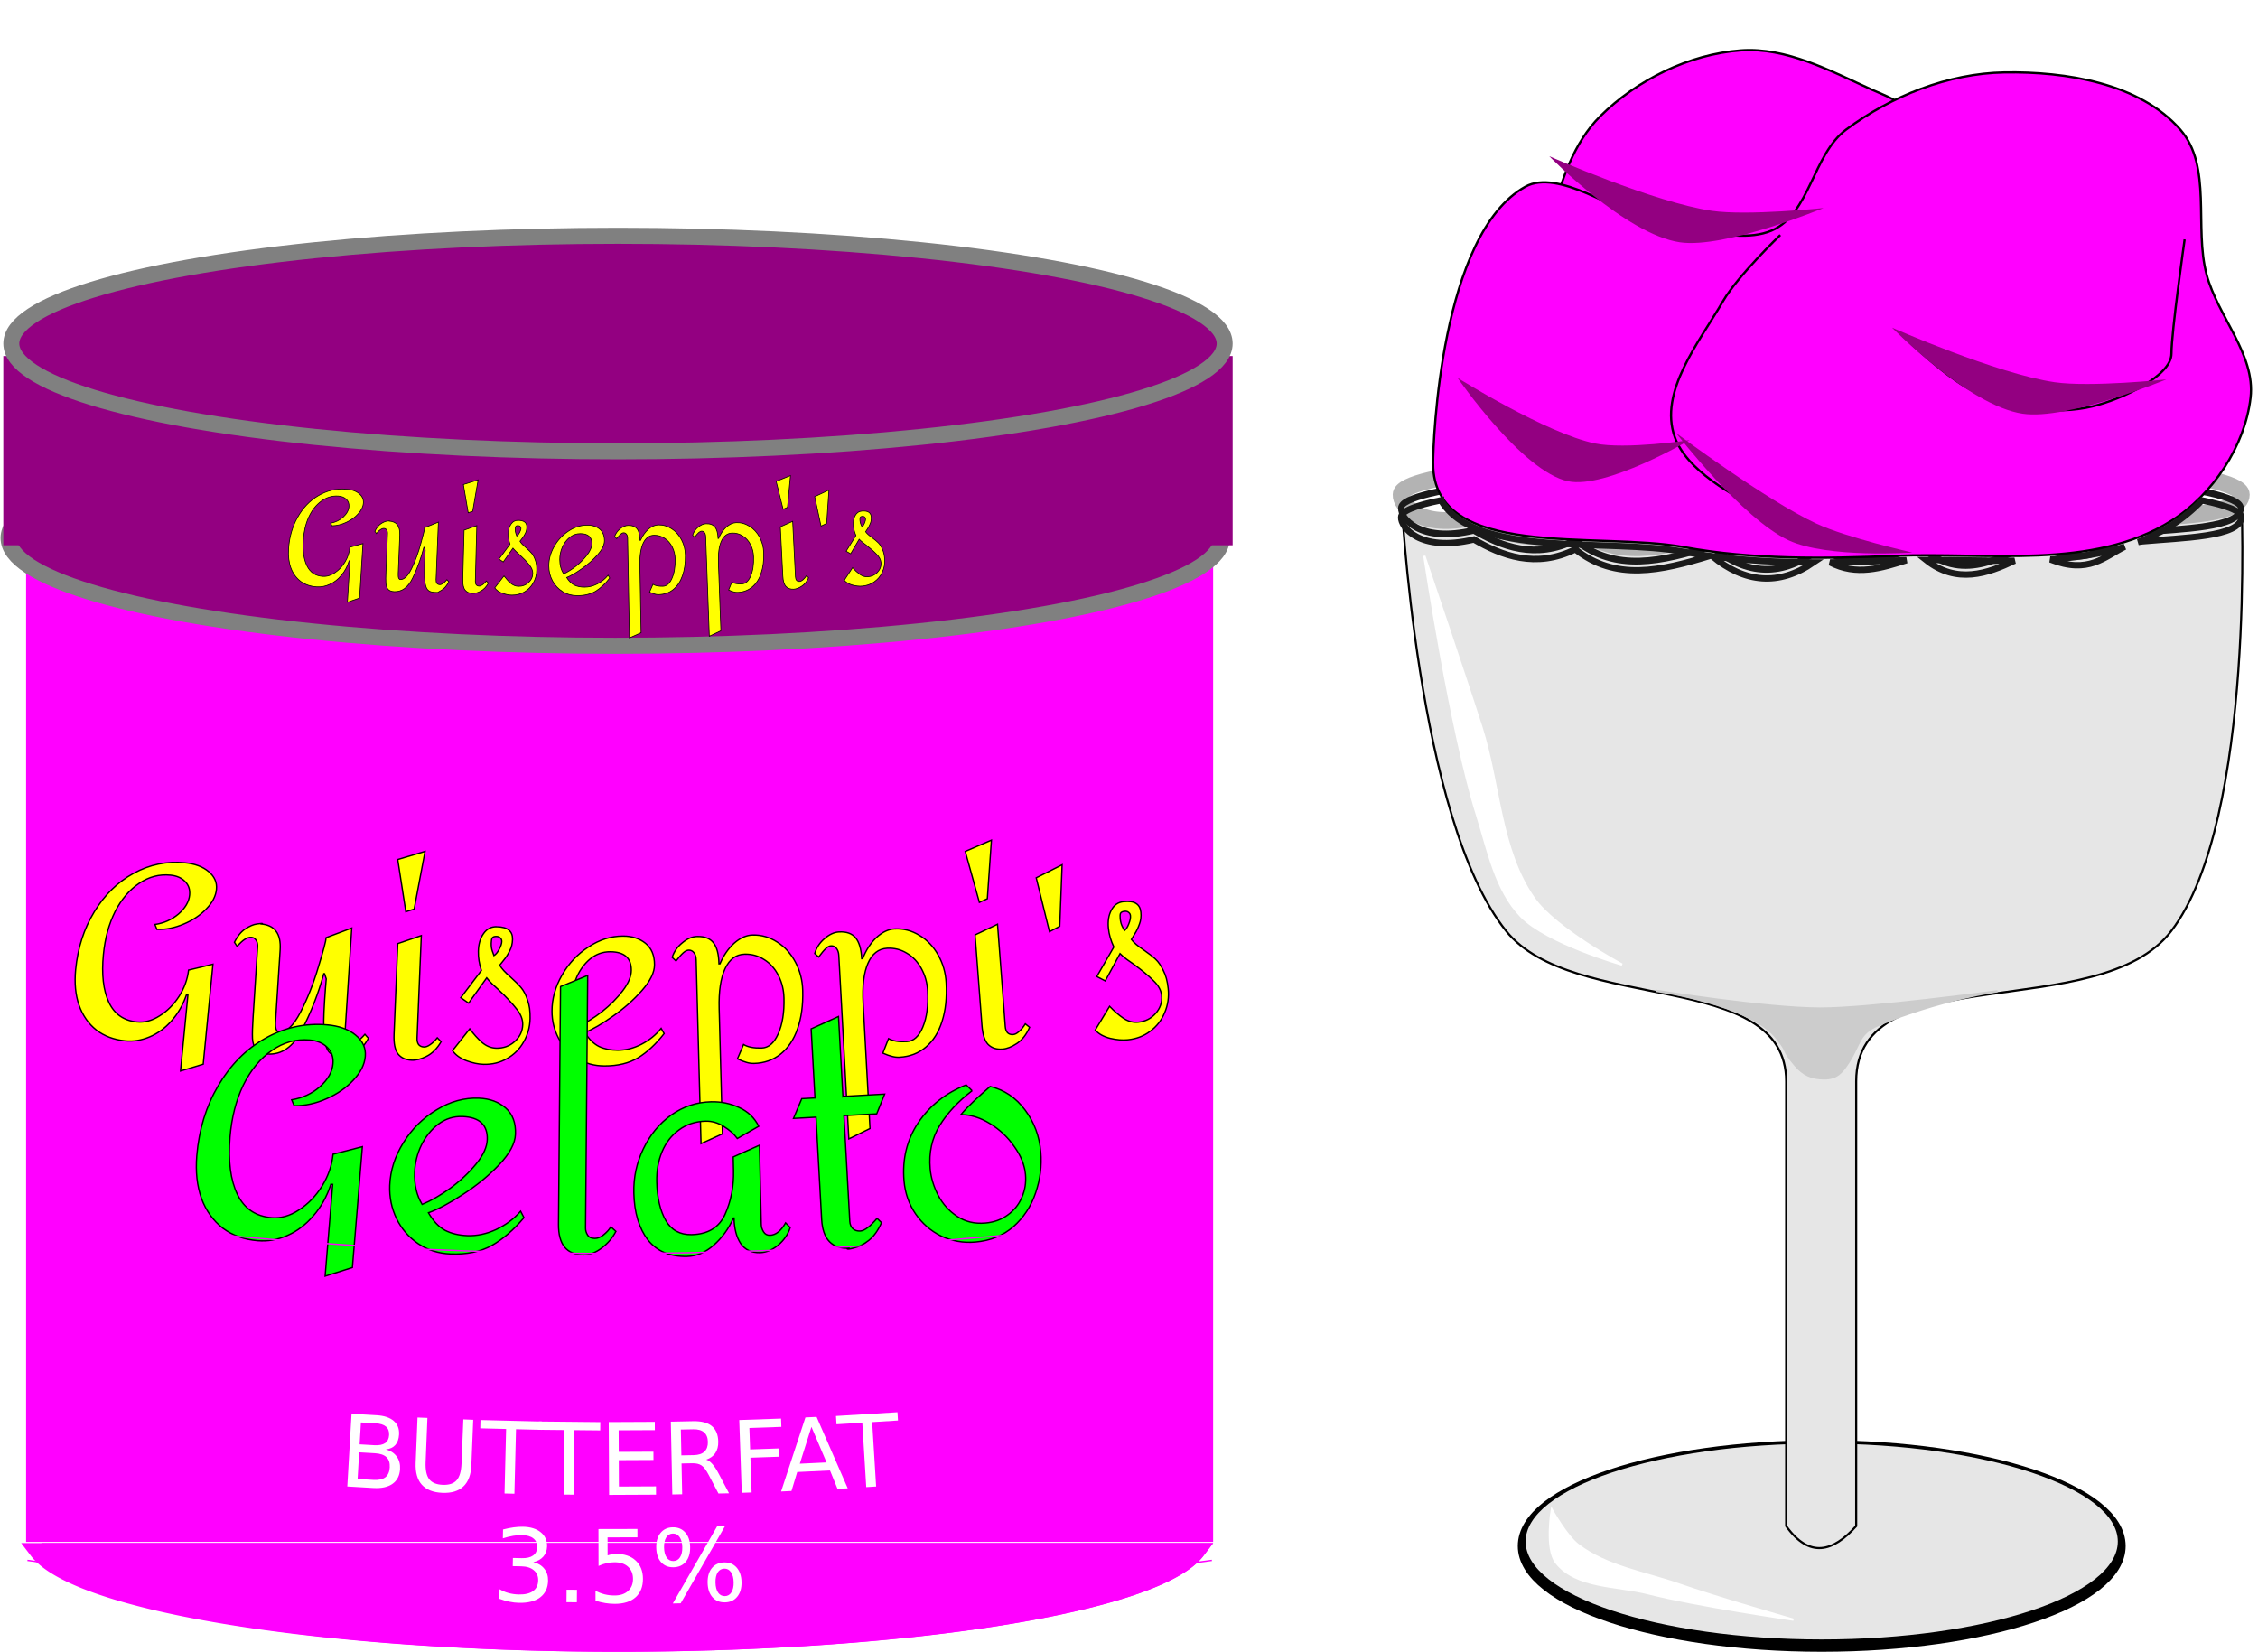 <?xml version="1.0" encoding="UTF-8" standalone="no"?>
<!-- Created with Inkscape (http://www.inkscape.org/) -->

<svg
   xmlns:dc="http://purl.org/dc/elements/1.1/"
   xmlns:cc="http://creativecommons.org/ns#"
   xmlns:rdf="http://www.w3.org/1999/02/22-rdf-syntax-ns#"
   xmlns:svg="http://www.w3.org/2000/svg"
   xmlns="http://www.w3.org/2000/svg"
   xmlns:sodipodi="http://sodipodi.sourceforge.net/DTD/sodipodi-0.dtd"
   xmlns:inkscape="http://www.inkscape.org/namespaces/inkscape"
   height="208.399mm"
   width="284.891mm"
   viewBox="0 0 1009.455 738.421"
   id="svg2"
   version="1.1"
   inkscape:version="0.91 r13725"
   sodipodi:docname="gelato2.svg"
   inkscape:export-filename="/home/algot/Documents/runeman.org/clipart/gelato2.png"
   inkscape:export-xdpi="26.74711"
   inkscape:export-ydpi="26.74711">
  <title
     id="title3410">Gelato2</title>
  <defs
     id="defs8">
    <filter
       inkscape:collect="always"
       style="color-interpolation-filters:sRGB"
       id="filter3222"
       x="-0.02"
       width="1.04"
       y="-0.188"
       height="1.375">
      <feGaussianBlur
         inkscape:collect="always"
         stdDeviation="3.527"
         id="feGaussianBlur3224" />
    </filter>
    <filter
       inkscape:collect="always"
       style="color-interpolation-filters:sRGB"
       id="filter3271"
       x="-0.105"
       width="1.209"
       y="-0.112"
       height="1.223">
      <feGaussianBlur
         inkscape:collect="always"
         stdDeviation="4.2"
         id="feGaussianBlur3273" />
    </filter>
  </defs>
  <sodipodi:namedview
     pagecolor="#ffffff"
     bordercolor="#666666"
     borderopacity="1"
     objecttolerance="10"
     gridtolerance="10"
     guidetolerance="10"
     inkscape:pageopacity="0"
     inkscape:pageshadow="2"
     inkscape:window-width="1366"
     inkscape:window-height="712"
     id="namedview6"
     showgrid="false"
     inkscape:zoom="0.40838906"
     inkscape:cx="803.22987"
     inkscape:cy="396.91081"
     inkscape:window-x="0"
     inkscape:window-y="0"
     inkscape:window-maximized="1"
     inkscape:current-layer="svg2"
     fit-margin-top="0"
     fit-margin-left="0"
     fit-margin-right="0"
     fit-margin-bottom="0">
    <inkscape:grid
       type="xygrid"
       id="grid3140"
       originx="469.738"
       originy="-333.325" />
  </sodipodi:namedview>
  <path
     style="fill:#ff00ff;fill-rule:evenodd;stroke:#000000;stroke-width:1px;stroke-linecap:butt;stroke-linejoin:miter;stroke-opacity:1"
     d="m 689.795,171.87 c 0,0 -2.22,-50.511 3.93,-74.662 4.12,-16.181 9.76,-33.429 21.613,-45.19 16.43,-16.303 39.79,-27.774 62.873,-29.472 20.458,-1.505 40.256,9.225 58.944,17.683 5.629,2.548 12.324,4.661 15.718,9.824 16.741,25.463 13.754,90.381 13.754,90.381"
     id="path3264"
     inkscape:connector-curvature="0"
     sodipodi:nodetypes="csssssc" />
  <g
     id="g3253"
     transform="translate(469.738,25.384)">
    <ellipse
       style="opacity:1;fill:#e6e6e6;fill-opacity:1;stroke:#000000;stroke-width:6;stroke-linecap:round;stroke-linejoin:miter;stroke-miterlimit:4;stroke-dasharray:none;stroke-dashoffset:0;stroke-opacity:1"
       id="ellipse3245"
       cx="344.672"
       cy="665.74"
       rx="132.874"
       ry="44.291" />
    <ellipse
       ry="44.291"
       rx="132.874"
       cy="663.74"
       cx="344.672"
       id="path3147"
       style="opacity:1;fill:#e6e6e6;fill-opacity:1;stroke:#000000;stroke-width:1;stroke-linecap:round;stroke-linejoin:miter;stroke-miterlimit:4;stroke-dasharray:none;stroke-dashoffset:0;stroke-opacity:1" />
    <path
       sodipodi:nodetypes="csscssc"
       inkscape:connector-curvature="0"
       id="path3249"
       d="m 223.987,649.579 c 0,0 -2.908,17.377 1.965,23.578 8.958,11.399 27.217,10.156 41.261,13.754 21.28,5.452 64.838,11.789 64.838,11.789 0,0 -34.263,-9.848 -51.085,-15.718 -15.272,-5.329 -32.315,-7.892 -45.19,-17.683 -5.213,-3.964 -11.789,-15.718 -11.789,-15.718 z"
       style="fill:#ffffff;fill-rule:evenodd;stroke:#ffffff;stroke-width:1px;stroke-linecap:butt;stroke-linejoin:miter;stroke-opacity:1" />
  </g>
  <path
     style="fill:#e6e6e6;fill-rule:evenodd;stroke:#000000;stroke-width:0.94px;stroke-linecap:butt;stroke-linejoin:miter;stroke-opacity:1"
     d="m 626.378,221.115 c 0,0 6.882,145.273 46.95,195.088 30.025,37.329 125.2,16.711 125.2,67.221 l 0,198.808 c 10.433,14.538 20.867,11.618 31.3,0 l 0,-198.808 c 0,-56.084 108.424,-24.852 140.849,-67.221 38.214,-49.932 31.3,-195.088 31.3,-195.088 z"
     id="path3145"
     inkscape:connector-curvature="0"
     sodipodi:nodetypes="cssccsscc" />
  <path
     style="opacity:1;fill:#ffffff;fill-opacity:1;stroke:#b3b3b3;stroke-width:7.523;stroke-linecap:round;stroke-linejoin:miter;stroke-miterlimit:4;stroke-dasharray:none;stroke-dashoffset:0;stroke-opacity:1"
     d="m 1001.977,221.115 c 0,8.95 -27.038,9.237 -44.104,10.816 -15.287,1.415 -20.604,20.156 -48.686,4.485 -13.929,6.507 -32.44,18.652 -50.381,1.93 -14.304,4.105 -29.25,11.657 -44.628,0.504 -16.996,13.501 -33.465,12.506 -49.124,-0.613 -22.16,6.807 -42.695,11.736 -60.802,-2.741 -17.677,8.762 -33.039,2.782 -45.341,-4.401 -24.352,5.82 -32.813,-5.643 -32.533,-9.98 -10e-6,-4.574 18.335,-8.743 48.442,-11.889 16.508,-1.725 36.555,-3.141 59.059,-4.148 24.346,-1.089 51.569,-1.698 80.298,-1.698 103.719,0 187.799,7.94 187.799,17.735 z"
     id="path3142"
     inkscape:connector-curvature="0"
     sodipodi:nodetypes="cccccccccsssc" />
  <path
     sodipodi:nodetypes="cccccccccsssc"
     inkscape:connector-curvature="0"
     id="path3149"
     d="m 531.496,207.969 c -1e-5,8.94 -30.609,9.227 -49.927,10.805 -17.305,1.413 -23.325,20.135 -55.115,4.481 -15.769,6.5 -36.723,18.633 -57.034,1.928 -16.193,4.1 -33.113,11.644 -50.521,0.503 -19.241,13.486 -37.885,12.493 -55.61,-0.612 -25.086,6.8 -48.333,11.724 -68.831,-2.738 -20.011,8.752 -37.402,2.779 -51.328,-4.397 -27.568,5.814 -37.146,-5.637 -36.829,-9.969 -1e-5,-4.569 20.756,-8.734 54.839,-11.876 18.688,-1.723 41.382,-3.138 66.858,-4.144 27.561,-1.088 58.379,-1.697 90.902,-1.697 117.415,0 212.598,7.932 212.598,17.717 z"
     style="opacity:1;fill:none;fill-opacity:1;stroke:#1a1a1a;stroke-width:3;stroke-linecap:round;stroke-linejoin:miter;stroke-miterlimit:4;stroke-dasharray:none;stroke-dashoffset:0;stroke-opacity:1;filter:url(#filter3222)"
     transform="matrix(0.883,0,0,1.001,532.478,18.933)" />
  <path
     style="fill:#ffffff;fill-rule:evenodd;stroke:#ffffff;stroke-width:1px;stroke-linecap:butt;stroke-linejoin:miter;stroke-opacity:1"
     d="m 636.745,248.497 c 0,0 11.722,78.315 23.578,115.923 4.939,15.666 8.244,33.369 19.648,45.19 11.593,12.017 45.19,21.613 45.19,21.613 0,0 -29.877,-16.079 -39.296,-29.472 -15.373,-21.86 -15.422,-51.178 -23.578,-76.627 -8.217,-25.64 -25.542,-76.627 -25.542,-76.627 z"
     id="path3247"
     inkscape:connector-curvature="0"
     sodipodi:nodetypes="csscssc" />
  <path
     style="fill:#cccccc;fill-rule:evenodd;stroke:#cccccc;stroke-width:1px;stroke-linecap:butt;stroke-linejoin:miter;stroke-opacity:1"
     d="m 740.88,443.012 c 0,0 40.885,5.863 53.049,20.581 6.382,7.723 2.183,4.977 8.673,12.609 3.625,4.263 7.344,5.894 12.94,5.894 5.596,0 7.823,-2.581 10.856,-7.284 5.336,-8.275 4.329,-12.833 13.416,-16.623 27.456,-11.45 53.169,-15.059 53.169,-15.059 0,0 -57.439,7.818 -79.406,7.74 -24.662,-0.088 -72.697,-7.859 -72.697,-7.859 z"
     id="path3251"
     inkscape:connector-curvature="0"
     sodipodi:nodetypes="cssssscsc" />
  <path
     style="fill:#ff00ff;fill-rule:evenodd;stroke:#000000;stroke-width:1px;stroke-linecap:butt;stroke-linejoin:miter;stroke-opacity:1"
     d="m 640.675,207.237 c 0,-9.824 3.234,-102.673 41.261,-123.782 14.722,-8.172 41.261,11.789 49.12,11.789 7.859,0 42.077,15.887 60.909,7.859 17.231,-7.346 18.382,-33.998 33.401,-45.19 20.101,-14.979 45.668,-25.137 70.733,-25.542 27.542,-0.445 60.465,4.801 78.592,25.542 14.455,16.541 6.111,43.618 11.789,64.838 5.033,18.811 21.866,35.668 19.648,55.014 -2.483,21.659 -16.929,43.381 -35.366,55.014 -35.175,22.195 -82.227,13.958 -123.782,15.718 -31.436,1.332 -63.364,1.756 -94.31,-3.93 -38.703,-7.111 -111.993,6.161 -111.993,-37.331 z"
     id="path3258"
     inkscape:connector-curvature="0"
     sodipodi:nodetypes="sssssssssssss" />
  <path
     style="fill:none;fill-rule:evenodd;stroke:#000000;stroke-width:1px;stroke-linecap:butt;stroke-linejoin:miter;stroke-opacity:1"
     d="m 795.894,105.067 c 0,0 -18.998,18.239 -25.542,29.472 -10.845,18.614 -28.892,40.633 -21.613,60.909 10.324,28.754 78.592,47.155 78.592,47.155 l 0,0"
     id="path3260"
     inkscape:connector-curvature="0"
     sodipodi:nodetypes="csscc" />
  <path
     style="fill:none;fill-rule:evenodd;stroke:#000000;stroke-width:1px;stroke-linecap:butt;stroke-linejoin:miter;stroke-opacity:1"
     d="m 976.655,107.032 c 0,0 -5.894,41.261 -5.894,51.085 0,9.824 -21.593,20.257 -35.366,23.578 -16.664,4.017 -35.191,0.525 -51.085,-5.894 -12.996,-5.249 -33.401,-25.542 -33.401,-25.542"
     id="path3262"
     inkscape:connector-curvature="0"
     sodipodi:nodetypes="csssc" />
  <path
     style="fill:#930081;fill-opacity:1;fill-rule:evenodd;stroke:none;stroke-width:1px;stroke-linecap:butt;stroke-linejoin:miter;stroke-opacity:1;filter:url(#filter3271)"
     d="m 786.07,45.833 c 0,0 -52.574,13.108 -70.733,31.437 -15.071,15.212 -25.542,58.944 -25.542,58.944 0,0 17.603,-29.227 29.472,-41.261 19.409,-19.678 66.803,-49.12 66.803,-49.12 z"
     id="path3266"
     inkscape:connector-curvature="0"
     sodipodi:nodetypes="cscsc"
     transform="matrix(-0.423,-0.817,0.906,-0.614,983.585,740.197)" />
  <path
     style="opacity:1;fill:none;fill-opacity:1;stroke:#1a1a1a;stroke-width:2.821;stroke-linecap:round;stroke-linejoin:miter;stroke-miterlimit:4;stroke-dasharray:none;stroke-dashoffset:0;stroke-opacity:1;filter:url(#filter3222)"
     d="m 644.201,223.652 c -11.405,2.289 -17.822,4.844 -17.822,7.541 -0.28,4.337 8.181,15.798 32.533,9.979 12.301,7.183 27.663,13.164 45.34,4.402 17.911,14.32 38.2,9.648 60.084,2.957 -3.903,-0.531 -7.793,-1.146 -11.668,-1.857 -33.644,-6.181 -93.414,3.033 -108.467,-23.021 z m 340.215,0.051 c -4.175,4.308 -8.772,8.101 -13.654,11.182 -4.767,3.008 -9.76,5.441 -14.92,7.432 0.66,-0.132 1.332,-0.244 2.031,-0.309 17.065,-1.579 44.104,-1.865 44.104,-10.814 0,-2.677 -6.316,-5.215 -17.561,-7.49 z m -34.545,20.713 c -10.545,3.302 -21.722,4.927 -33.184,5.688 17.039,6.762 24.203,-1.294 33.184,-5.688 z m -184.369,4.262 c 14.475,11.903 29.639,13.447 45.27,2.762 -15.161,-0.059 -30.305,-0.794 -45.27,-2.762 z m 97.283,1.656 c -0.583,-0.001 -1.157,0.009 -1.738,0.01 13.741,10.992 27.684,5.976 39.541,0.324 -12.597,0.133 -25.34,-0.303 -37.803,-0.334 z m -10.496,0.102 c -1.778,0.042 -3.551,0.093 -5.311,0.168 -9.568,0.405 -19.183,0.724 -28.801,0.814 11.665,6.151 23.063,2.555 34.111,-0.982 z"
     id="path3271"
     inkscape:connector-curvature="0" />
  <path
     style="fill:#ff00ff;fill-rule:evenodd;stroke:#ff00ff;stroke-width:1.276px;stroke-linecap:butt;stroke-linejoin:miter;stroke-opacity:1"
     d="m 12.304,225.195 0,463.466 529.397,0 0,-463.466 z"
     id="path3284"
     inkscape:connector-curvature="0" />
  <g
     id="g3322"
     transform="matrix(1.19,0,0,1.196,677.196,-206.362)">
    <ellipse
       style="opacity:1;fill:#930081;fill-opacity:1;stroke:#808080;stroke-width:6;stroke-linecap:round;stroke-linejoin:miter;stroke-miterlimit:4;stroke-dasharray:none;stroke-dashoffset:0;stroke-opacity:1"
       id="ellipse3282"
       cx="-337.945"
       cy="373.656"
       rx="227.916"
       ry="40.278" />
    <rect
       y="305.624"
       x="-567.826"
       height="70.733"
       width="461.832"
       id="rect3280"
       style="opacity:1;fill:#930081;fill-opacity:1;stroke:none;stroke-width:6;stroke-linecap:round;stroke-linejoin:miter;stroke-miterlimit:4;stroke-dasharray:none;stroke-dashoffset:0;stroke-opacity:1" />
    <ellipse
       ry="40.278"
       rx="227.916"
       cy="300.958"
       cx="-336.909"
       id="path3278"
       style="opacity:1;fill:#930081;fill-opacity:1;stroke:#808080;stroke-width:6;stroke-linecap:round;stroke-linejoin:miter;stroke-miterlimit:4;stroke-dasharray:none;stroke-dashoffset:0;stroke-opacity:1" />
  </g>
  <path
     style="opacity:1;fill:#ff00ff;fill-opacity:1;stroke:#ff00ff;stroke-width:7.042;stroke-linecap:round;stroke-linejoin:miter;stroke-miterlimit:4;stroke-dasharray:none;stroke-dashoffset:0;stroke-opacity:1"
     d="M 16.586,693.349 A 262.168,48.234 0 0 0 275.935,734.897 262.168,48.234 0 0 0 535.256,693.349 l -518.67,0 z"
     id="ellipse3294"
     inkscape:connector-curvature="0" />
  <g
     transform="matrix(1.196,0,0,1.196,-53.323,-82.566)"
     style="font-style:normal;font-variant:normal;font-weight:normal;font-stretch:normal;font-size:93.189px;line-height:80%;font-family:Amita;-inkscape-font-specification:Amita;text-align:center;letter-spacing:0px;word-spacing:0px;text-anchor:middle;fill:#ffff00;fill-opacity:1;stroke:#000000;stroke-width:0.5;stroke-linecap:butt;stroke-linejoin:miter;stroke-opacity:1"
     id="text3298">
    <path
       d="m 113.722,391.526 q 5.565,0.541 8.856,3.295 3.29,2.754 2.912,6.65 -0.369,3.803 -3.8,7.308 -3.337,3.515 -8.413,5.643 -4.983,2.138 -10.027,2.022 l -0.756,-1.852 q 5.033,-0.728 8.807,-3.92 3.783,-3.284 4.153,-7.087 0.297,-3.061 -1.665,-5.03 -1.953,-2.062 -5.478,-2.405 -6.307,-0.613 -11.721,3.075 -5.405,3.595 -8.983,10.55 -3.485,6.964 -4.368,16.054 -1.081,11.13 2.016,17.798 3.097,6.668 10.518,7.388 4.267,0.414 8.46,-2.268 4.286,-2.673 7.259,-7.253 2.982,-4.673 3.579,-9.858 l 9.109,-2.205 -3.631,37.379 -8.487,2.546 2.757,-28.382 -0.557,-0.054 q -1.959,5.708 -5.629,9.752 -3.577,4.053 -8.162,5.948 -4.492,1.904 -9.13,1.454 -6.307,-0.613 -10.749,-4.04 -4.433,-3.52 -6.49,-9.338 -1.964,-5.808 -1.243,-13.229 1.18,-12.151 6.967,-21.607 5.796,-9.549 14.694,-14.396 8.999,-4.931 19.202,-3.94 z"
       style="stroke:#000000;stroke-width:0.5"
       id="path3294" />
    <path
       d="m 173.512,455.633 q -0.09,1.395 0.502,2.367 0.69,0.885 1.992,0.968 1.953,0.126 4.976,-3.322 l 1.305,1.485 q -2.222,4.059 -5.125,5.647 -2.805,1.501 -2.805,1.501 0,0 -2.418,-0.155 -2.976,-0.191 -4.449,-1.967 -1.38,-1.77 -1.756,-6.089 -0.37,-4.413 0.18,-12.968 0.329,-5.115 0.619,-8.178 l -0.624,-1.908 -0.279,-0.018 q -3.153,11.283 -8.164,20.953 -4.912,9.583 -12.909,9.069 -2.976,-0.191 -4.275,-1.769 -1.206,-1.572 -1.324,-4.101 -0.112,-2.622 0.229,-7.923 l 1.686,-26.225 q 0.102,-1.581 -0.583,-2.559 -0.591,-0.972 -1.8,-1.05 -2.232,-0.143 -5.261,3.397 l -1.02,-1.56 q 1.715,-3.438 4.055,-4.969 2.439,-1.617 4.415,-1.864 2.076,-0.333 2.058,-0.054 -0.093,-0.006 -0.285,0.075 -0.186,-0.012 -0.558,-0.036 7.998,0.514 7.406,9.721 l -1.722,26.783 q -0.132,2.046 0.274,3.006 0.411,0.867 1.062,0.909 3.999,0.257 7.942,-7.334 3.943,-7.591 6.686,-16.846 2.836,-9.249 2.955,-11.109 l 9.569,-3.587 -2.553,39.71 z"
       style="stroke:#000000;stroke-width:0.5"
       id="path3296" />
    <path
       d="m 199.392,408.834 -3.119,0.99 -3.018,-19.524 10.198,-3.03 -4.061,21.564 z m 1.085,48.265 q -0.058,1.397 0.556,2.355 0.71,0.869 2.014,0.923 1.024,0.042 2.273,-0.839 1.342,-0.877 2.719,-2.593 l 1.432,1.458 q -2.307,3.915 -5.449,5.464 -3.049,1.553 -5.563,1.449 -3.352,-0.138 -5.126,-2.357 -1.681,-2.215 -1.469,-7.336 l 1.399,-33.892 8.798,-2.994 -1.584,38.361 z"
       style="stroke:#000000;stroke-width:0.5"
       id="path3298" />
    <path
       d="m 230.222,415.43 q 3.168,0.076 4.538,1.227 1.464,1.154 1.408,3.483 -0.06,2.515 -1.132,4.447 -0.978,1.934 -2.13,3.305 -1.151,1.371 -1.537,1.921 1.073,1.89 4.088,4.479 2.464,2.203 3.915,3.915 1.451,1.713 2.406,4.625 1.051,2.822 0.953,6.921 -0.116,4.844 -2.448,8.797 -2.239,3.955 -6.207,6.19 -3.875,2.238 -8.72,2.122 -2.981,-0.071 -6.492,-1.367 -3.509,-1.389 -5.13,-3.758 l 6.44,-8.142 q 2.167,2.942 4.54,5.049 2.466,2.11 5.354,2.179 4.006,0.096 6.863,-2.446 2.953,-2.633 3.042,-6.359 0.071,-2.981 -2.375,-5.929 -2.351,-3.039 -6.727,-7.152 -0.548,-0.479 -2.098,-1.914 -1.548,-1.528 -2.271,-2.478 l -6.751,9.44 -2.934,-2.028 7.7,-10.163 q -1.217,-3.665 -1.133,-7.205 0.096,-4.006 1.928,-6.572 1.835,-2.659 4.909,-2.586 z m -0.087,3.633 q -1.211,-0.029 -1.599,0.614 -0.295,0.645 -0.326,1.95 -0.04,1.677 0.397,2.899 0.437,1.222 0.612,1.693 1.04,-0.628 1.919,-2.285 0.974,-1.748 1.003,-2.959 0.02,-0.838 -0.528,-1.318 -0.452,-0.57 -1.477,-0.595 z"
       style="stroke:#000000;stroke-width:0.5"
       id="path3300" />
    <path
       d="m 277.502,418.925 q 5.032,0.006 8.384,2.712 3.352,2.706 3.346,8.018 -0.005,4.287 -4.67,9.593 -4.572,5.214 -10.82,9.587 -6.155,4.373 -10.537,6.139 2.326,3.73 5.306,5.224 2.981,1.401 6.988,1.405 4.473,0.005 8.855,-2.227 4.476,-2.325 7.368,-5.956 l 1.116,1.958 q -4.573,5.866 -9.702,9.029 -5.129,3.07 -12.584,3.061 -5.685,-0.006 -10.155,-2.807 -4.47,-2.801 -6.981,-7.463 -2.511,-4.755 -2.505,-10.254 0.008,-6.896 3.742,-13.415 3.735,-6.519 9.89,-10.52 6.155,-4.094 12.958,-4.086 z m -4.852,5.866 q -4.1,-0.005 -7.365,2.601 -3.171,2.606 -5.04,6.704 -1.775,4.098 -1.78,8.478 -0.006,5.778 2.692,9.881 3.916,-1.766 8.486,-5.302 4.57,-3.629 7.743,-7.819 3.173,-4.19 3.177,-7.638 0.008,-6.896 -7.914,-6.905 z"
       style="stroke:#000000;stroke-width:0.5"
       id="path3302" />
    <path
       d="m 325.92,418.533 q 4.937,-0.13 9.205,2.648 4.266,2.684 6.817,7.558 2.549,4.78 2.701,10.556 0.216,8.198 -1.954,14.314 -2.079,6.021 -6.279,9.394 -4.199,3.373 -9.975,3.525 -1.397,0.037 -2.807,-0.392 -1.314,-0.338 -3.39,-1.309 l 2.282,-5.374 q 2.368,1.429 6.747,1.314 3.913,-0.103 6.2,-5.29 2.378,-5.283 2.165,-13.388 -0.122,-4.658 -2.086,-8.428 -1.966,-3.864 -5.283,-5.92 -3.319,-2.15 -7.325,-2.045 -4.844,0.127 -7.315,5.413 -2.471,5.285 -2.219,14.881 l 1.232,46.858 -8.014,3.66 -1.805,-68.657 q -0.044,-1.677 -0.816,-2.682 -0.772,-1.005 -1.983,-0.973 -0.932,0.025 -2.025,0.985 -1.093,0.961 -2.716,3.055 l -1.434,-1.361 q 1.035,-3.197 3.773,-5.413 2.736,-2.309 5.531,-2.383 4.192,-0.11 6.121,2.356 1.927,2.373 2.071,7.869 l 0.373,-0.01 q 2.02,-4.714 5.298,-7.69 3.371,-2.978 6.911,-3.072 z"
       style="stroke:#000000;stroke-width:0.5"
       id="path3305" />
    <path
       d="m 378.956,416.249 q 4.932,-0.27 9.277,2.386 4.34,2.562 7.029,7.362 2.684,4.706 2.999,10.475 0.448,8.188 -1.548,14.364 -1.907,6.077 -6.01,9.568 -4.102,3.491 -9.871,3.806 -1.396,0.076 -2.817,-0.313 -1.323,-0.301 -3.426,-1.213 l 2.129,-5.436 q 2.408,1.362 6.781,1.122 3.908,-0.214 6.048,-5.464 2.227,-5.348 1.785,-13.444 -0.254,-4.653 -2.324,-8.366 -2.075,-3.806 -5.449,-5.768 -3.379,-2.055 -7.38,-1.836 -4.839,0.265 -7.159,5.618 -2.32,5.353 -1.796,14.937 l 2.56,46.804 -7.907,3.886 -3.751,-68.578 q -0.092,-1.675 -0.892,-2.658 -0.8,-0.983 -2.01,-0.917 -0.93,0.051 -1.996,1.042 -1.066,0.992 -2.629,3.13 l -1.472,-1.319 q 0.944,-3.225 3.618,-5.518 2.669,-2.386 5.461,-2.539 4.187,-0.229 6.186,2.182 1.993,2.318 2.294,7.807 l 0.372,-0.02 q 1.886,-4.77 5.078,-7.837 3.285,-3.073 6.821,-3.266 z"
       style="stroke:#000000;stroke-width:0.5"
       id="path3307" />
    <path
       d="m 413.649,404.97 -2.982,1.347 -5.274,-19.039 9.775,-4.199 -1.519,21.89 z m 6.706,47.809 q 0.106,1.394 0.826,2.274 0.807,0.78 2.108,0.681 1.022,-0.077 2.16,-1.098 1.231,-1.028 2.398,-2.892 l 1.592,1.281 q -1.834,4.158 -4.774,6.063 -2.847,1.898 -5.356,2.088 -3.345,0.253 -5.366,-1.743 -1.927,-2.003 -2.315,-7.114 l -2.563,-33.824 8.388,-4 2.901,38.284 z"
       style="stroke:#000000;stroke-width:0.5"
       id="path3309" />
    <path
       d="m 436.87,417.288 3.845,-2.022 0.88,-22.997 -9.675,4.873 4.95,20.146 z"
       style="stroke:#000000;stroke-width:0.5"
       id="path3311" />
    <path
       d="m 464.539,406.057 q 3.152,-0.321 4.656,0.65 1.597,0.961 1.833,3.279 0.255,2.503 -0.567,4.554 -0.729,2.041 -1.7,3.545 -0.971,1.504 -1.285,2.098 1.301,1.741 4.616,3.932 2.72,1.877 4.374,3.395 1.653,1.518 2.966,4.288 1.396,2.668 1.811,6.747 0.491,4.821 -1.328,9.034 -1.726,4.204 -5.384,6.918 -3.565,2.705 -8.386,3.196 -2.967,0.302 -6.612,-0.544 -3.655,-0.939 -5.56,-3.087 l 5.371,-8.884 q 2.518,2.647 5.136,4.441 2.711,1.785 5.585,1.492 3.987,-0.406 6.503,-3.285 2.6,-2.981 2.222,-6.69 -0.302,-2.967 -3.098,-5.586 -2.713,-2.721 -7.569,-6.254 -0.603,-0.407 -2.321,-1.637 -1.727,-1.323 -2.563,-2.174 l -5.517,10.21 -3.165,-1.645 6.369,-11.046 q -1.666,-3.483 -2.025,-7.006 -0.406,-3.987 1.091,-6.762 1.488,-2.868 4.547,-3.18 z m 0.368,3.616 q -1.205,0.123 -1.51,0.81 -0.212,0.677 -0.08,1.975 0.17,1.669 0.756,2.827 0.586,1.158 0.819,1.603 0.954,-0.753 1.618,-2.507 0.748,-1.856 0.625,-3.061 -0.085,-0.834 -0.688,-1.241 -0.52,-0.509 -1.54,-0.405 z"
       style="stroke:#000000;stroke-width:0.5"
       id="path3313" />
  </g>
  <path
     inkscape:connector-curvature="0"
     id="path3304"
     d="M 18.534,693.34 A 261.191,48.255 0 0 0 276.917,734.906 261.191,48.255 0 0 0 535.272,693.34 l -516.738,0 z"
     style="opacity:1;fill:#ff00ff;fill-opacity:1;stroke:#ff00ff;stroke-width:7.03;stroke-linecap:round;stroke-linejoin:miter;stroke-miterlimit:4;stroke-dasharray:none;stroke-dashoffset:0;stroke-opacity:1" />
  <path
     style="display:none;fill:none;fill-rule:evenodd;stroke:#ff00ff;stroke-width:0.598;stroke-linecap:butt;stroke-linejoin:miter;stroke-opacity:1"
     d="m 12.263,447.561 c 173.335,25.37 349.919,24.74 529.517,0"
     id="path3306"
     inkscape:connector-curvature="0"
     sodipodi:nodetypes="cc" />
  <g
     transform="translate(-2.3441466e-6,2.2339644e-5)"
     style="font-style:normal;font-variant:normal;font-weight:normal;font-stretch:normal;font-size:134.497px;line-height:125%;font-family:Amita;-inkscape-font-specification:Amita;text-align:center;letter-spacing:0px;word-spacing:0px;text-anchor:middle;fill:#00ff00;fill-opacity:1;stroke:#000000;stroke-width:0.598;stroke-linecap:butt;stroke-linejoin:miter;stroke-opacity:1"
     id="text3312">
    <path
       d="m 146.104,458.141 q 8.043,0.663 12.849,4.568 4.806,3.905 4.343,9.535 -0.453,5.496 -5.329,10.627 -4.742,5.142 -12.022,8.321 -7.145,3.19 -14.428,3.13 l -1.131,-2.657 q 7.248,-1.157 12.627,-5.842 5.39,-4.819 5.843,-10.315 0.364,-4.423 -2.509,-7.224 -2.862,-2.935 -7.956,-3.355 -9.115,-0.751 -16.85,4.684 -7.724,5.301 -12.741,15.414 -4.883,10.124 -5.965,23.26 -1.325,16.085 3.285,25.642 4.611,9.557 15.334,10.44 6.166,0.508 12.16,-3.451 6.128,-3.948 10.322,-10.62 4.205,-6.806 4.957,-14.301 l 13.099,-3.374 -4.451,54.019 -12.193,3.854 3.38,-41.017 -0.804,-0.066 q -2.707,8.279 -7.917,14.192 -5.077,5.924 -11.653,8.756 -6.442,2.843 -13.144,2.291 -9.115,-0.751 -15.598,-5.604 -6.472,-4.987 -9.562,-13.339 -2.956,-8.341 -2.073,-19.064 1.447,-17.56 9.599,-31.328 8.163,-13.902 20.901,-21.085 12.883,-7.306 27.627,-6.091 z"
       style="stroke-width:0.598"
       id="path3280" />
    <path
       d="m 214.094,490.945 q 7.257,0.279 11.946,4.363 4.688,4.084 4.393,11.744 -0.238,6.182 -7.253,13.584 -6.875,7.273 -16.123,13.243 -9.113,5.975 -15.528,8.286 3.153,5.505 7.371,7.821 4.223,2.182 10.002,2.404 6.451,0.248 12.892,-2.734 6.58,-3.112 10.949,-8.193 l 1.504,2.884 q -6.911,8.214 -14.479,12.498 -7.563,4.151 -18.314,3.737 -8.198,-0.316 -14.494,-4.596 -6.296,-4.28 -9.666,-11.14 -3.365,-6.994 -3.06,-14.923 0.383,-9.945 6.121,-19.146 5.738,-9.201 14.831,-14.639 9.098,-5.572 18.909,-5.194 z m -7.315,8.198 q -5.913,-0.228 -10.762,3.354 -4.714,3.587 -7.63,9.397 -2.781,5.815 -3.024,12.132 -0.321,8.333 3.349,14.396 5.743,-2.336 12.525,-7.19 6.787,-4.988 11.59,-10.86 4.802,-5.872 4.994,-10.845 0.383,-9.945 -11.041,-10.385 z"
       style="stroke-width:0.598"
       id="path3282" />
    <path
       d="m 261.778,549.026 q -0.014,1.614 0.915,3.101 0.929,1.487 3.215,1.507 1.883,0.016 3.914,-1.581 2.167,-1.73 3.259,-3.604 l 2.269,2.037 q -2.324,4.419 -6.385,7.478 -4.061,3.059 -8.096,3.025 -11.297,-0.096 -11.182,-13.679 l 0.899,-106.249 12.148,-5.008 -0.956,112.974 z"
       style="stroke-width:0.598"
       id="path3285" />
    <path
       d="m 317.953,492.549 q 6.589,-0.15 12.435,2.541 5.981,2.689 8.802,8.409 l -9.562,5.465 q -2.222,-3.043 -6.042,-5.378 -3.823,-2.469 -8.126,-2.371 -6.858,0.157 -11.884,3.904 -5.03,3.613 -7.581,9.725 -2.551,6.112 -2.382,13.508 0.243,10.623 4.027,17.263 3.781,6.506 11.58,6.328 11.026,-0.252 14.992,-9.222 3.966,-8.97 3.726,-19.458 l -0.138,-6.051 11.719,-5.245 0.808,35.364 q 0.04,1.748 1.018,3.34 0.978,1.592 2.861,1.549 3.899,-0.089 7.004,-5.541 l 2.066,2.105 q -1.509,4.609 -5.469,7.928 -3.963,3.185 -7.997,3.277 -5.782,0.132 -8.704,-4.106 -2.788,-4.241 -2.95,-11.368 l -0.269,0.006 q -3.199,7.203 -8.87,12.176 -5.54,4.835 -11.86,4.98 -11.429,0.261 -17.524,-7.403 -5.963,-7.801 -6.264,-20.979 -0.24,-10.488 4.258,-19.739 4.494,-9.385 12.436,-15.083 8.076,-5.7 17.892,-5.924 z"
       style="stroke-width:0.598"
       id="path3287" />
    <path
       d="m 376.83,490.146 18.667,-1.028 -3.556,8.817 -14.638,0.806 2.603,47.271 q 0.111,2.014 1.393,3.291 1.275,1.142 3.29,1.031 2.82,-0.155 7.501,-5.666 l 1.991,1.911 q -2.271,5.244 -5.756,7.995 -3.359,2.61 -6.552,3.324 -3.052,0.842 -3.081,0.304 0.134,-0.007 0.395,-0.156 0.269,-0.015 0.806,-0.044 -11.818,0.651 -12.565,-12.913 l -2.514,-45.66 -10.072,0.555 3.69,-8.824 5.909,-0.325 -1.701,-30.888 12.223,-5.522 1.967,35.722 z"
       style="stroke-width:0.598"
       id="path3289" />
    <path
       d="m 434.59,487.606 q -9.499,7.294 -14.584,15.694 -5.085,8.4 -4.166,19.121 0.517,6.03 3.591,11.976 3.063,5.812 8.5,9.396 5.437,3.584 12.539,2.975 5.762,-0.494 9.955,-3.553 4.327,-3.071 6.348,-7.833 2.156,-4.774 1.685,-10.269 -0.54,-6.298 -4.989,-12.532 -4.315,-6.245 -10.87,-10.273 -6.555,-4.028 -13.033,-4.013 2.45,-2.91 5.95,-6.179 3.5,-3.27 7.145,-6.417 9.511,2.29 15.617,10.541 6.095,8.117 7.002,18.704 0.804,9.38 -2.336,18.424 -3.017,8.898 -9.917,15.024 -6.911,5.992 -16.961,6.853 -8.04,0.689 -15.208,-2.611 -7.045,-3.446 -11.517,-9.947 -4.472,-6.501 -5.184,-14.81 -1.252,-14.607 6.406,-26.062 7.792,-11.467 21.372,-16.815 l 2.653,2.607 z"
       style="stroke-width:0.598"
       id="path3291" />
  </g>
  <g
     transform="translate(6.48378e-6,21.903)"
     style="font-style:normal;font-weight:normal;font-size:44.654px;line-height:125%;font-family:sans-serif;text-align:center;letter-spacing:0px;word-spacing:0px;text-anchor:middle;fill:#ffffff;fill-opacity:1;stroke:none;stroke-width:1px;stroke-linecap:butt;stroke-linejoin:miter;stroke-opacity:1"
     id="text3316">
    <path
       d="m 160.565,627.354 -0.695,11.906 7.052,0.412 q 3.548,0.207 5.331,-1.152 1.806,-1.38 1.983,-4.405 0.178,-3.047 -1.458,-4.584 -1.613,-1.557 -5.161,-1.765 l -7.052,-0.412 z m 0.78,-13.365 -0.572,9.795 6.508,0.38 q 3.221,0.188 4.859,-0.918 1.66,-1.126 1.805,-3.608 0.144,-2.46 -1.374,-3.771 -1.496,-1.31 -4.718,-1.498 l -6.508,-0.38 z m -4.186,-3.87 11.232,0.656 q 5.028,0.293 7.627,2.542 2.599,2.248 2.374,6.101 -0.174,2.982 -1.67,4.664 -1.496,1.682 -4.22,1.96 3.203,0.886 4.858,3.21 1.678,2.304 1.485,5.612 -0.254,4.353 -3.353,6.553 -3.099,2.2 -8.562,1.881 l -11.667,-0.681 1.897,-32.498 z"
       style=""
       id="path3257" />
    <path
       d="m 186.655,611.787 4.422,0.181 -0.808,19.76 q -0.214,5.229 1.587,7.615 1.802,2.365 6.05,2.539 4.226,0.173 6.215,-2.037 1.99,-2.232 2.203,-7.46 l 0.808,-19.76 4.422,0.181 -0.83,20.304 q -0.26,6.361 -3.552,9.478 -3.27,3.118 -9.413,2.867 -6.165,-0.252 -9.192,-3.627 -3.004,-3.374 -2.744,-9.736 l 0.83,-20.304 z"
       style=""
       id="path3259" />
    <path
       d="m 214.8,612.918 27.53,0.679 -0.091,3.706 -11.553,-0.285 -0.711,28.838 -4.425,-0.109 0.711,-28.838 -11.553,-0.285 0.091,-3.706 z"
       style=""
       id="path3261" />
    <path
       d="m 240.831,613.568 27.537,0.278 -0.037,3.706 -11.555,-0.116 -0.291,28.845 -4.426,-0.045 0.291,-28.845 -11.555,-0.116 0.037,-3.706 z"
       style=""
       id="path3263" />
    <path
       d="m 272.156,613.825 20.583,-0.1 0.018,3.707 -16.178,0.078 0.047,9.637 15.502,-0.075 0.018,3.707 -15.502,0.075 0.057,11.796 16.571,-0.08 0.018,3.707 -20.975,0.102 -0.158,-32.553 z"
       style=""
       id="path3265" />
    <path
       d="m 315.691,630.605 q 1.427,0.45 2.789,1.993 1.384,1.542 2.792,4.261 l 4.652,8.802 -4.73,0.098 -4.336,-8.263 q -1.681,-3.237 -3.228,-4.273 -1.526,-1.037 -4.142,-0.983 l -4.796,0.099 0.283,13.755 -4.403,0.091 -0.671,-32.546 9.94,-0.205 q 5.581,-0.115 8.375,2.161 2.795,2.276 2.892,6.985 0.063,3.074 -1.334,5.131 -1.375,2.057 -4.084,2.897 z m -11.312,-13.441 0.238,11.554 5.537,-0.114 q 3.183,-0.066 4.766,-1.559 1.604,-1.516 1.546,-4.372 -0.059,-2.856 -1.723,-4.261 -1.643,-1.427 -4.826,-1.362 l -5.537,0.114 z"
       style=""
       id="path3267" />
    <path
       d="m 330.489,612.915 18.697,-0.645 0.128,3.704 -14.295,0.493 0.331,9.588 12.9,-0.445 0.128,3.704 -12.9,0.445 0.536,15.537 -4.402,0.152 -1.122,-32.534 z"
       style=""
       id="path3269" />
    <path
       d="m 362.765,615.969 -5.204,16.464 11.957,-0.564 -6.753,-15.9 z m -2.687,-4.217 4.988,-0.235 13.927,31.932 -4.574,0.216 -3.356,-8.202 -14.658,0.692 -2.568,8.481 -4.639,0.219 10.88,-33.103 z"
       style=""
       id="path3272" />
    <path
       d="m 373.736,611.113 27.487,-1.683 0.227,3.7 -11.534,0.706 1.763,28.793 -4.418,0.271 -1.763,-28.793 -11.534,0.706 -0.227,-3.7 z"
       style=""
       id="path3274" />
  </g>
  <path
     transform="matrix(-0.423,-0.817,0.906,-0.614,1136.839,816.824)"
     sodipodi:nodetypes="cscsc"
     inkscape:connector-curvature="0"
     id="path3275"
     d="m 786.07,45.833 c 0,0 -52.574,13.108 -70.733,31.437 -15.071,15.212 -25.542,58.944 -25.542,58.944 0,0 17.603,-29.227 29.472,-41.261 19.409,-19.678 66.803,-49.12 66.803,-49.12 z"
     style="fill:#930081;fill-opacity:1;fill-rule:evenodd;stroke:none;stroke-width:1px;stroke-linecap:butt;stroke-linejoin:miter;stroke-opacity:1;filter:url(#filter3271)" />
  <path
     style="fill:#930081;fill-opacity:1;fill-rule:evenodd;stroke:none;stroke-width:1px;stroke-linecap:butt;stroke-linejoin:miter;stroke-opacity:1;filter:url(#filter3271)"
     d="m 786.07,45.833 c 0,0 -52.574,13.108 -70.733,31.437 -15.071,15.212 -25.542,58.944 -25.542,58.944 0,0 17.603,-29.227 29.472,-41.261 19.409,-19.678 66.803,-49.12 66.803,-49.12 z"
     id="path3277"
     inkscape:connector-curvature="0"
     sodipodi:nodetypes="cscsc"
     transform="matrix(-0.364,-0.788,0.78,-0.249,999.758,824.488)" />
  <path
     style="fill:#930081;fill-opacity:1;fill-rule:evenodd;stroke:none;stroke-width:1px;stroke-linecap:butt;stroke-linejoin:miter;stroke-opacity:1;filter:url(#filter3271)"
     d="m 786.07,45.833 c 0,0 -52.574,13.108 -70.733,31.437 -15.071,15.212 -25.542,58.944 -25.542,58.944 0,0 17.603,-29.227 29.472,-41.261 19.409,-19.678 66.803,-49.12 66.803,-49.12 z"
     id="path3279"
     inkscape:connector-curvature="0"
     sodipodi:nodetypes="cscsc"
     transform="matrix(-0.358,-0.981,0.766,-0.737,897.915,973.84)" />
  <path
     sodipodi:nodetypes="cc"
     inkscape:connector-curvature="0"
     id="path3351"
     d="m 12.263,541.561 c 173.335,25.37 349.919,24.74 529.517,0"
     style="fill:none;fill-rule:evenodd;stroke:#ff00ff;stroke-width:0.598;stroke-linecap:butt;stroke-linejoin:miter;stroke-opacity:1" />
  <path
     style="fill:none;fill-rule:evenodd;stroke:#ff00ff;stroke-width:0.598;stroke-linecap:butt;stroke-linejoin:miter;stroke-opacity:1"
     d="m 12.263,657.561 c 173.335,25.37 349.919,24.74 529.517,0"
     id="path3353"
     inkscape:connector-curvature="0"
     sodipodi:nodetypes="cc" />
  <path
     sodipodi:nodetypes="cc"
     inkscape:connector-curvature="0"
     id="path3355"
     d="m 12.263,697.561 c 173.335,25.37 349.919,24.74 529.517,0"
     style="fill:none;fill-rule:evenodd;stroke:#ff00ff;stroke-width:0.598;stroke-linecap:butt;stroke-linejoin:miter;stroke-opacity:1" />
  <g
     transform="translate(-2.3441466e-6,2.2339644e-5)"
     style="font-style:normal;font-weight:normal;font-size:45px;line-height:125%;font-family:sans-serif;text-align:center;letter-spacing:0px;word-spacing:0px;text-anchor:middle;fill:#ffffff;fill-opacity:1;stroke:none;stroke-width:1px;stroke-linecap:butt;stroke-linejoin:miter;stroke-opacity:1"
     id="text3365">
    <path
       d="m 238.418,698.344 q 3.171,0.748 4.905,2.938 1.756,2.191 1.69,5.354 -0.102,4.855 -3.497,7.443 -3.395,2.588 -9.546,2.459 -2.065,-0.043 -4.253,-0.507 -2.167,-0.441 -4.478,-1.303 l 0.09,-4.284 q 1.823,1.115 4.008,1.711 2.185,0.595 4.58,0.646 4.174,0.088 6.383,-1.514 2.231,-1.601 2.297,-4.743 0.061,-2.9 -1.948,-4.568 -1.986,-1.69 -5.611,-1.766 l -3.822,-0.08 0.077,-3.647 3.998,0.084 q 3.273,0.069 5.036,-1.191 1.763,-1.282 1.815,-3.742 0.053,-2.526 -1.72,-3.904 -1.751,-1.399 -5.09,-1.47 -1.823,-0.038 -3.919,0.313 -2.095,0.352 -4.617,1.134 l 0.083,-3.954 q 2.541,-0.65 4.745,-0.955 2.226,-0.305 4.181,-0.264 5.053,0.106 7.948,2.475 2.896,2.346 2.814,6.257 -0.057,2.724 -1.657,4.58 -1.599,1.835 -4.492,2.499 z"
       style=""
       id="path3248" />
    <path
       d="m 253.302,710.668 4.636,0.043 -0.052,5.581 -4.636,-0.043 0.052,-5.581 z"
       style=""
       id="path3250" />
    <path
       d="m 267.548,683.564 17.424,-0.038 0.008,3.735 -13.359,0.029 0.018,8.042 q 0.966,-0.332 1.933,-0.488 0.966,-0.178 1.933,-0.18 5.493,-0.012 8.708,2.991 3.215,3.003 3.226,8.145 0.011,5.295 -3.278,8.247 -3.29,2.93 -9.288,2.943 -2.065,0.005 -4.22,-0.342 -2.132,-0.347 -4.419,-1.045 l -0.01,-4.46 q 1.98,1.072 4.09,1.595 2.111,0.523 4.462,0.518 3.801,-0.008 6.016,-2.013 2.215,-2.004 2.207,-5.432 -0.007,-3.428 -2.231,-5.422 -2.224,-1.995 -6.025,-1.986 -1.78,0.004 -3.559,0.403 -1.757,0.399 -3.601,1.238 l -0.036,-16.479 z"
       style=""
       id="path3252" />
    <path
       d="m 323.822,701.257 q -1.911,0.041 -2.975,1.689 -1.042,1.648 -0.981,4.548 0.06,2.856 1.172,4.481 1.133,1.602 3.044,1.562 1.867,-0.04 2.909,-1.688 1.063,-1.671 1.003,-4.527 -0.061,-2.878 -1.194,-4.48 -1.111,-1.625 -2.979,-1.585 z m -0.059,-2.79 q 3.471,-0.073 5.565,2.3 2.094,2.373 2.181,6.481 0.087,4.108 -1.927,6.568 -1.992,2.438 -5.441,2.511 -3.515,0.074 -5.609,-2.277 -2.094,-2.373 -2.181,-6.481 -0.087,-4.13 1.905,-6.568 2.014,-2.46 5.507,-2.534 z m -22.954,-12.898 q -1.889,0.04 -2.953,1.711 -1.042,1.648 -0.981,4.504 0.061,2.9 1.172,4.503 1.111,1.603 3.022,1.562 1.911,-0.041 2.953,-1.689 1.064,-1.649 1.003,-4.549 -0.06,-2.834 -1.193,-4.458 -1.133,-1.624 -3.023,-1.584 z m 19.778,-3.21 3.515,-0.074 -19.797,34.463 -3.515,0.074 19.797,-34.463 z m -19.837,0.42 q 3.471,-0.073 5.587,2.299 2.116,2.351 2.203,6.459 0.088,4.152 -1.926,6.59 -1.992,2.438 -5.485,2.512 -3.493,0.074 -5.587,-2.277 -2.072,-2.374 -2.16,-6.504 -0.087,-4.086 1.905,-6.546 1.992,-2.46 5.463,-2.533 z"
       style=""
       id="path3254" />
  </g>
  <g
     transform="translate(-14.692,-200.789)"
     style="font-style:normal;font-variant:normal;font-weight:normal;font-stretch:normal;font-size:60.543px;line-height:80%;font-family:Amita;-inkscape-font-specification:Amita;text-align:center;letter-spacing:0px;word-spacing:0px;text-anchor:middle;fill:#ffff00;fill-opacity:1;stroke:#000000;stroke-width:0.325;stroke-linecap:butt;stroke-linejoin:miter;stroke-opacity:1"
     id="text3378">
    <path
       d="m 169.292,419.419 q 3.626,0.224 5.825,1.937 2.199,1.713 2.043,4.251 -0.153,2.478 -2.3,4.832 -2.087,2.358 -5.333,3.856 -3.186,1.502 -6.464,1.542 l -0.533,-1.185 q 3.251,-0.588 5.629,-2.746 2.381,-2.219 2.534,-4.696 0.123,-1.994 -1.196,-3.228 -1.315,-1.294 -3.612,-1.436 -4.109,-0.254 -7.54,2.264 -3.427,2.457 -5.591,7.055 -2.104,4.602 -2.469,10.523 -0.447,7.251 1.716,11.51 2.164,4.258 6.998,4.557 2.78,0.172 5.441,-1.666 2.721,-1.834 4.547,-4.875 1.829,-3.102 2.098,-6.482 l 5.864,-1.64 -1.503,24.352 -5.452,1.847 1.141,-18.491 -0.363,-0.022 q -1.141,3.751 -3.432,6.461 -2.23,2.713 -5.163,4.049 -2.873,1.339 -5.894,1.153 -4.109,-0.254 -7.072,-2.377 -2.959,-2.184 -4.427,-5.914 -1.408,-3.726 -1.11,-8.561 0.488,-7.916 4.03,-14.188 3.545,-6.332 9.211,-9.683 5.73,-3.407 12.377,-2.997 z"
       style="stroke:#000000;stroke-width:0.325"
       id="path3227" />
    <path
       d="m 209.626,460.033 q -0.037,0.907 0.362,1.53 0.462,0.564 1.309,0.599 1.27,0.052 3.181,-2.234 l 0.87,0.944 q -1.381,2.67 -3.243,3.746 -1.799,1.017 -1.799,1.017 0,0 -1.573,-0.064 -1.936,-0.079 -2.92,-1.21 -0.924,-1.128 -1.234,-3.928 -0.308,-2.86 -0.081,-8.426 0.135,-3.327 0.277,-5.321 l -0.435,-1.23 -0.181,-0.007 q -1.876,7.377 -4.982,13.734 -3.044,6.299 -8.246,6.087 -1.936,-0.079 -2.804,-1.084 -0.807,-1.002 -0.922,-2.643 -0.113,-1.701 0.028,-5.149 l 0.694,-17.059 q 0.042,-1.028 -0.417,-1.653 -0.399,-0.622 -1.185,-0.654 -1.452,-0.059 -3.365,2.287 l -0.687,-0.997 q 1.061,-2.259 2.558,-3.289 1.559,-1.088 2.839,-1.278 1.343,-0.248 1.336,-0.067 -0.06,-0.002 -0.184,0.053 -0.121,-0.005 -0.363,-0.015 5.202,0.212 4.959,6.201 l -0.709,17.422 q -0.054,1.331 0.224,1.948 0.28,0.557 0.704,0.574 2.601,0.106 5.046,-4.884 2.445,-4.99 4.085,-11.043 1.701,-6.051 1.75,-7.261 l 6.16,-2.476 -1.051,25.83 z"
       style="stroke:#000000;stroke-width:0.325"
       id="path3229" />
    <path
       d="m 226.015,429.359 -2.016,0.674 -2.155,-12.653 6.595,-2.07 -2.424,14.048 z m 1.186,31.342 q -0.024,0.908 0.384,1.524 0.47,0.557 1.317,0.579 0.666,0.017 1.468,-0.568 0.863,-0.583 1.74,-1.711 l 0.945,0.933 q -1.46,2.566 -3.485,3.604 -1.965,1.039 -3.599,0.997 -2.179,-0.057 -3.353,-1.48 -1.114,-1.422 -1.027,-4.751 l 0.571,-22.03 5.685,-2.033 -0.647,24.935 z"
       style="stroke:#000000;stroke-width:0.325"
       id="path3231" />
    <path
       d="m 246.308,433.404 q 2.058,0.03 2.956,0.77 0.958,0.741 0.936,2.254 -0.024,1.634 -0.709,2.896 -0.624,1.262 -1.364,2.16 -0.74,0.897 -0.987,1.257 0.709,1.221 2.682,2.885 1.614,1.416 2.566,2.52 0.953,1.104 1.591,2.99 0.7,1.827 0.66,4.49 -0.046,3.148 -1.538,5.73 -1.431,2.583 -3.996,4.058 -2.504,1.477 -5.652,1.43 -1.937,-0.029 -4.226,-0.849 -2.288,-0.881 -3.355,-2.411 l 4.135,-5.328 q 1.425,1.898 2.98,3.253 1.615,1.356 3.491,1.384 2.603,0.038 4.444,-1.63 1.903,-1.728 1.938,-4.149 0.029,-1.937 -1.578,-3.838 -1.545,-1.96 -4.413,-4.606 -0.359,-0.308 -1.374,-1.231 -1.015,-0.984 -1.49,-1.596 l -4.329,6.173 -1.918,-1.3 4.942,-6.648 q -0.813,-2.373 -0.779,-4.674 0.038,-2.603 1.214,-4.281 1.176,-1.739 3.174,-1.709 z m -0.035,2.361 q -0.787,-0.012 -1.035,0.409 -0.188,0.421 -0.2,1.269 -0.016,1.09 0.275,1.881 0.291,0.791 0.408,1.096 0.672,-0.414 1.233,-1.496 0.622,-1.141 0.634,-1.928 0.008,-0.545 -0.351,-0.853 -0.297,-0.368 -0.963,-0.377 z"
       style="stroke:#000000;stroke-width:0.325"
       id="path3233" />
    <path
       d="m 277.291,435.536 q 3.269,-1.3e-4 5.449,1.756 2.18,1.756 2.18,5.207 1.2e-4,2.785 -3.027,6.236 -2.966,3.391 -7.023,6.236 -3.996,2.846 -6.841,3.996 1.514,2.422 3.451,3.39 1.937,0.908 4.541,0.908 2.906,-1.2e-4 5.752,-1.453 2.906,-1.514 4.783,-3.875 l 0.727,1.271 q -2.966,3.814 -6.296,5.873 -3.33,1.998 -8.173,1.998 -3.693,1.5e-4 -6.599,-1.816 -2.906,-1.816 -4.541,-4.843 -1.635,-3.088 -1.635,-6.66 -1.8e-4,-4.48 2.421,-8.718 2.422,-4.238 6.417,-6.842 3.996,-2.664 8.415,-2.664 z m -3.148,3.814 q -2.664,1.1e-4 -4.783,1.695 -2.058,1.695 -3.269,4.359 -1.15,2.664 -1.15,5.509 1.5e-4,3.754 1.756,6.417 2.543,-1.15 5.509,-3.451 2.967,-2.361 5.025,-5.086 2.058,-2.725 2.058,-4.965 -1.8e-4,-4.48 -5.146,-4.48 z"
       style="stroke:#000000;stroke-width:0.325"
       id="path3235" />
    <path
       d="m 309.042,435.428 q 3.208,-0.057 5.966,1.77 2.756,1.767 4.388,4.947 1.63,3.12 1.697,6.873 0.095,5.327 -1.348,9.289 -1.384,3.9 -4.13,6.069 -2.747,2.168 -6.5,2.236 -0.908,0.016 -1.821,-0.27 -0.852,-0.227 -2.195,-0.869 l 1.512,-3.479 q 1.531,0.941 4.376,0.891 2.542,-0.045 4.057,-3.403 1.574,-3.419 1.48,-8.685 -0.054,-3.027 -1.309,-5.487 -1.256,-2.521 -3.4,-3.875 -2.145,-1.415 -4.748,-1.368 -3.148,0.056 -4.782,3.476 -1.634,3.42 -1.523,9.655 l 0.544,30.448 -5.226,2.334 -0.798,-44.613 q -0.019,-1.09 -0.516,-1.747 -0.496,-0.657 -1.283,-0.643 -0.605,0.011 -1.321,0.629 -0.716,0.618 -1.781,1.97 l -0.924,-0.892 q 0.69,-2.071 2.481,-3.496 1.79,-1.485 3.606,-1.518 2.724,-0.049 3.964,1.564 1.239,1.552 1.303,5.124 l 0.242,-0.004 q 1.338,-3.052 3.484,-4.967 2.206,-1.917 4.506,-1.958 z"
       style="stroke:#000000;stroke-width:0.325"
       id="path3237" />
    <path
       d="m 343.815,434.426 q 3.207,-0.117 5.998,1.659 2.789,1.716 4.479,4.865 1.688,3.089 1.825,6.84 0.194,5.324 -1.175,9.312 -1.311,3.925 -4.017,6.144 -2.706,2.219 -6.457,2.356 -0.908,0.033 -1.826,-0.236 -0.856,-0.211 -2.211,-0.828 l 1.447,-3.506 q 1.548,0.913 4.392,0.809 2.541,-0.093 3.993,-3.478 1.51,-3.448 1.318,-8.711 -0.11,-3.025 -1.411,-5.462 -1.303,-2.497 -3.471,-3.811 -2.171,-1.375 -4.772,-1.28 -3.146,0.115 -4.717,3.565 -1.57,3.45 -1.343,9.682 l 1.111,30.433 -5.182,2.431 -1.628,-44.59 q -0.04,-1.089 -0.548,-1.737 -0.508,-0.648 -1.295,-0.619 -0.605,0.022 -1.309,0.654 -0.704,0.632 -1.744,2.002 l -0.941,-0.874 q 0.651,-2.084 2.415,-3.541 1.762,-1.518 3.577,-1.585 2.723,-0.099 3.992,1.49 1.267,1.529 1.398,5.099 l 0.242,-0.009 q 1.281,-3.076 3.391,-5.031 2.17,-1.957 4.469,-2.041 z"
       style="stroke:#000000;stroke-width:0.325"
       id="path3239" />
    <path
       d="m 366.746,427.59 -1.959,0.826 -3.113,-12.452 6.418,-2.566 -1.346,14.192 z m 3.571,31.16 q 0.046,0.907 0.499,1.49 0.511,0.52 1.358,0.477 0.665,-0.034 1.421,-0.678 0.816,-0.647 1.605,-1.839 l 1.013,0.858 q -1.26,2.67 -3.2,3.859 -1.88,1.186 -3.513,1.268 -2.177,0.11 -3.456,-1.22 -1.219,-1.333 -1.387,-4.658 l -1.109,-22.01 5.514,-2.46 1.256,24.912 z"
       style="stroke:#000000;stroke-width:0.325"
       id="path3241" />
    <path
       d="m 381.736,435.993 2.535,-1.24 1.009,-14.917 -6.376,2.98 2.832,13.177 z"
       style="stroke:#000000;stroke-width:0.325"
       id="path3243" />
    <path
       d="m 400.071,429.258 q 2.054,-0.139 3.009,0.524 1.016,0.659 1.118,2.17 0.11,1.631 -0.468,2.944 -0.518,1.309 -1.182,2.265 -0.663,0.955 -0.881,1.334 0.807,1.159 2.91,2.655 1.725,1.279 2.765,2.301 1.04,1.022 1.831,2.849 0.848,1.763 1.028,4.421 0.213,3.141 -1.061,5.837 -1.213,2.692 -3.648,4.373 -2.374,1.678 -5.515,1.891 -1.933,0.131 -4.282,-0.499 -2.353,-0.69 -3.542,-2.127 l 3.683,-5.65 q 1.577,1.774 3.237,2.997 1.721,1.218 3.593,1.092 2.597,-0.176 4.295,-1.99 1.754,-1.879 1.59,-4.295 -0.131,-1.933 -1.889,-3.695 -1.701,-1.827 -4.777,-4.228 -0.383,-0.277 -1.471,-1.114 -1.092,-0.897 -1.616,-1.468 l -3.807,6.508 -2.019,-1.138 4.378,-7.032 q -1.005,-2.299 -1.161,-4.594 -0.176,-2.597 0.857,-4.366 1.029,-1.829 3.022,-1.964 z m 0.16,2.356 q -0.785,0.053 -0.998,0.492 -0.153,0.435 -0.095,1.281 0.074,1.087 0.429,1.852 0.355,0.765 0.496,1.059 0.636,-0.468 1.106,-1.592 0.526,-1.189 0.473,-1.974 -0.037,-0.544 -0.42,-0.821 -0.327,-0.342 -0.991,-0.297 z"
       style="stroke:#000000;stroke-width:0.325"
       id="path3245" />
  </g>
</svg>
